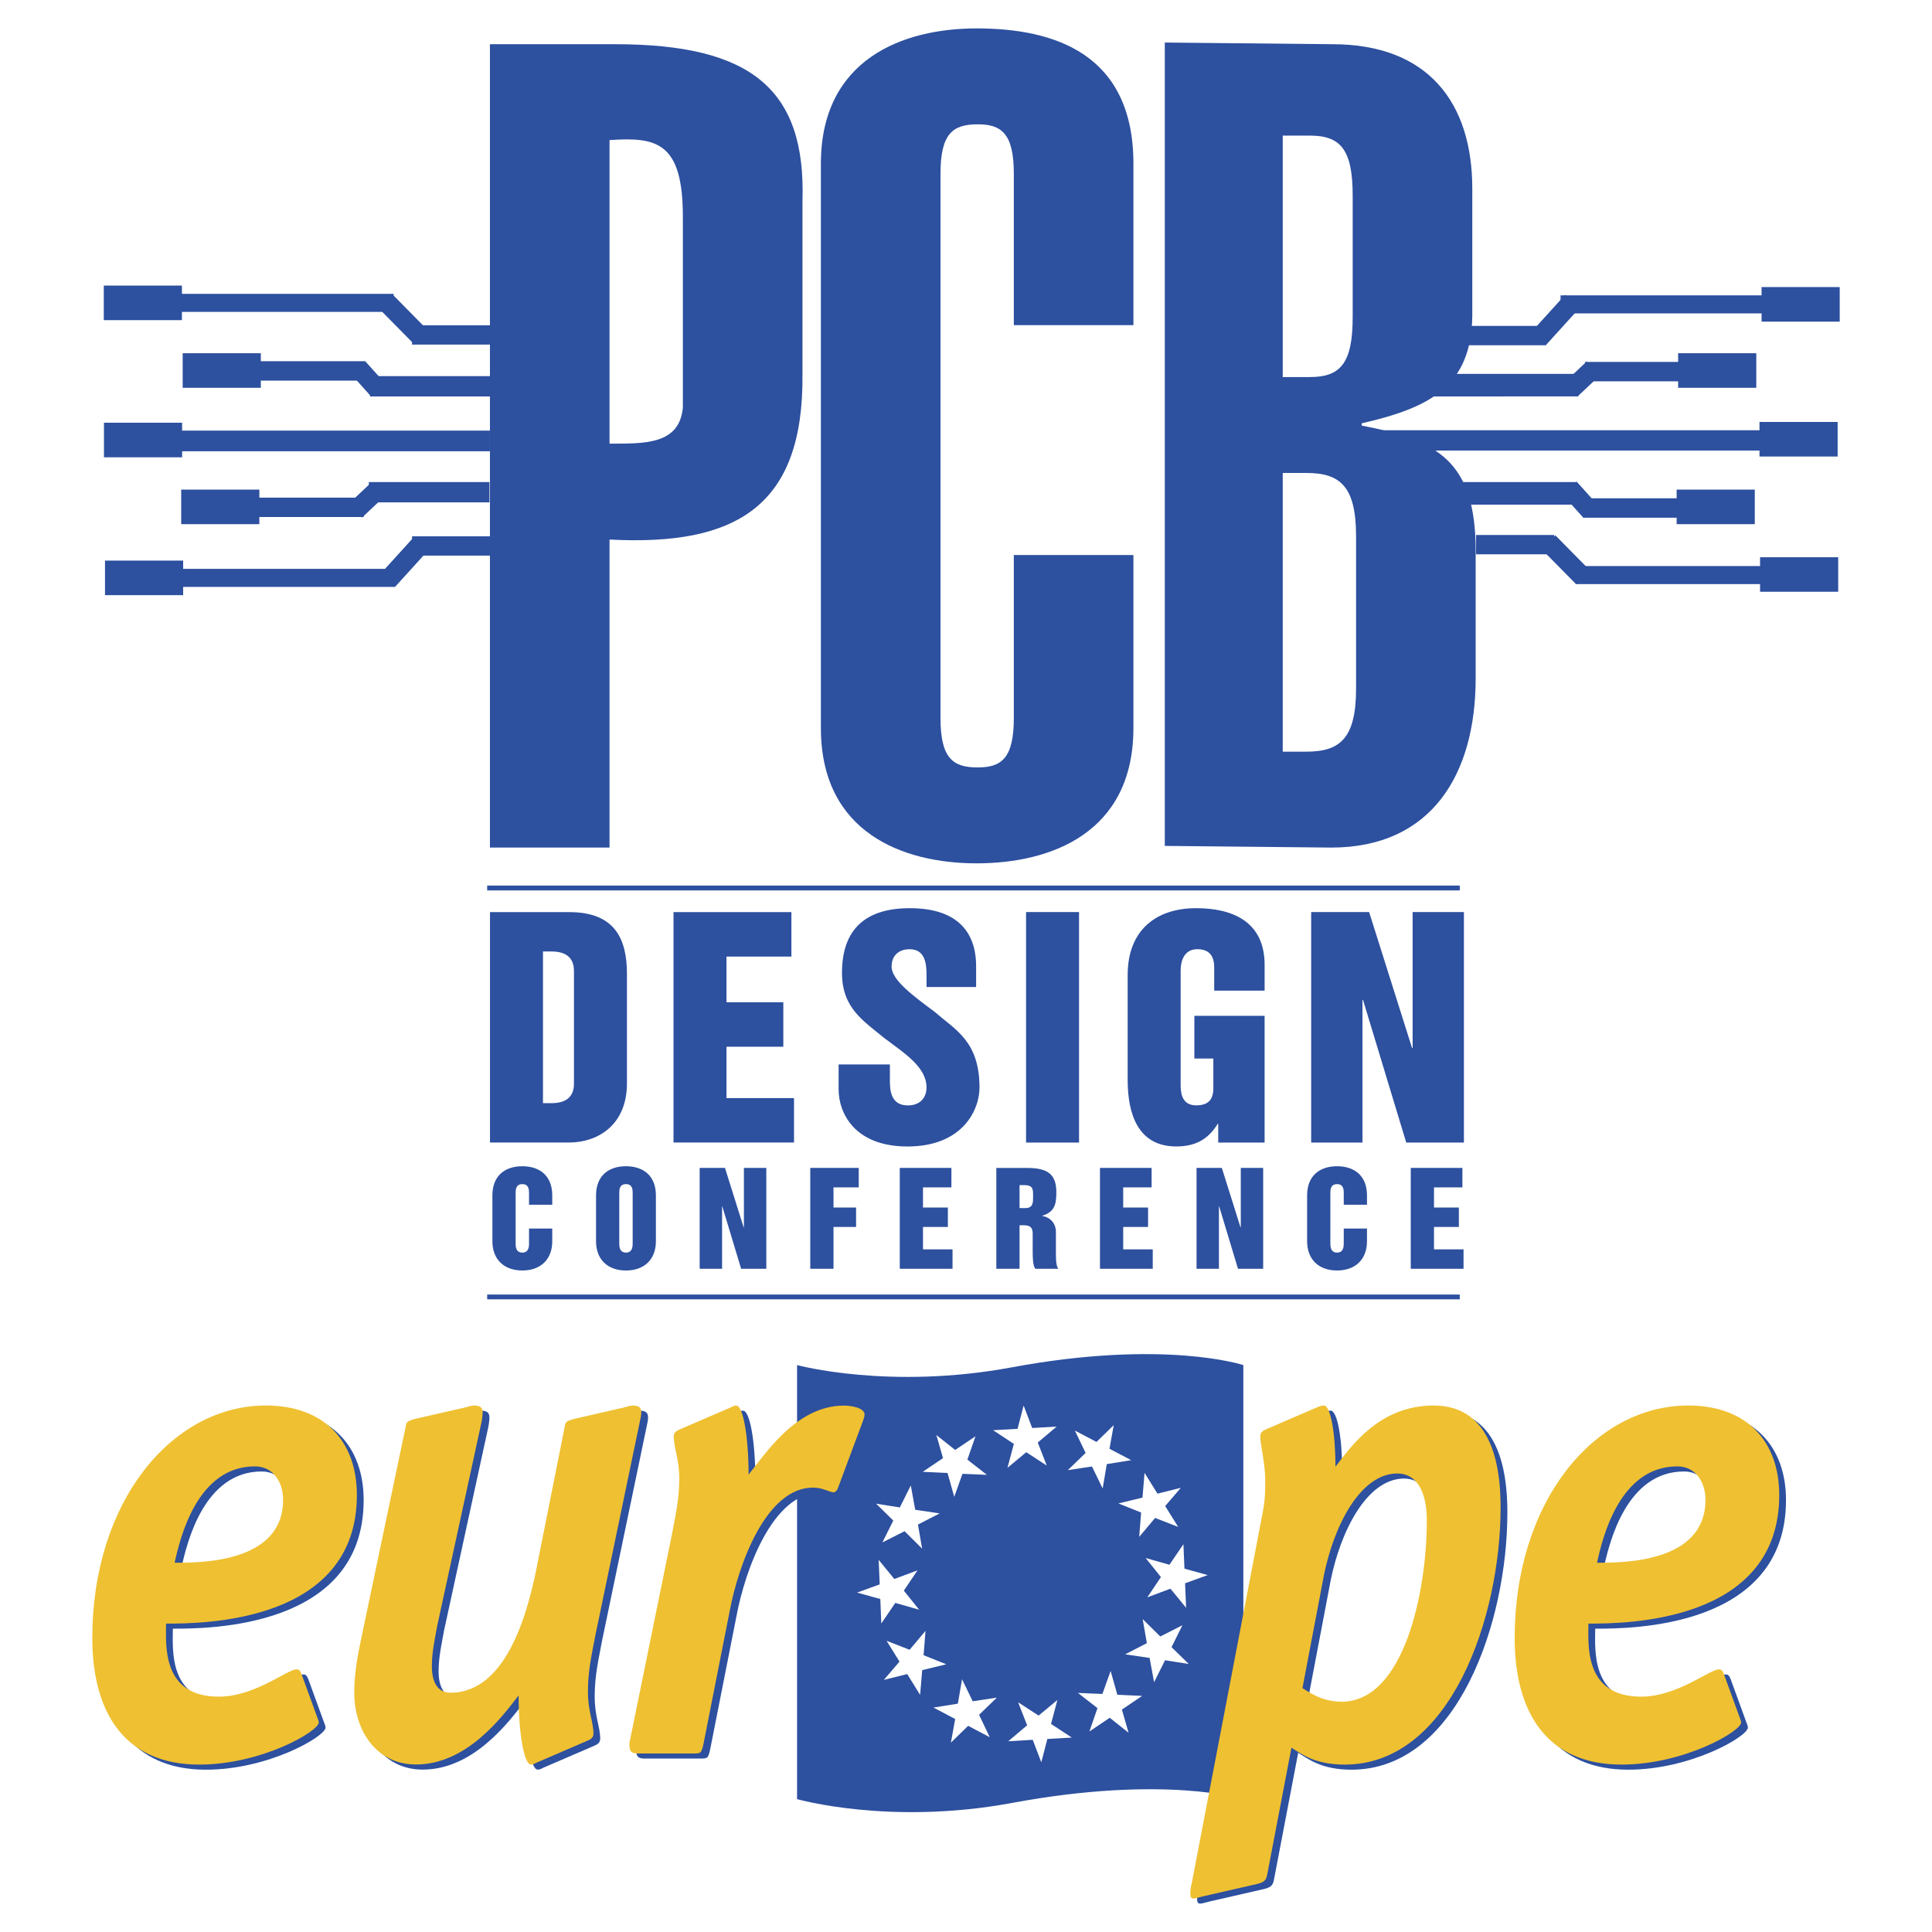 <svg xmlns="http://www.w3.org/2000/svg" width="2500" height="2500" viewBox="0 0 192.756 192.756"><g fill-rule="evenodd" clip-rule="evenodd"><path fill="#fff" d="M0 0h192.756v192.756H0V0z"/><path fill="#2d509f" d="M157.348 48.097v2.249h-15.969v-2.249h15.969zM157.459 37.302v2.249H141.49v-2.249h15.969zM147.268 55.301v-1.926h7.789v1.926h-7.789zM176.127 44.949v-2.024h-38.572v2.024h38.572zM146.48 34.442v-1.926h7.79v1.926h-7.79zM48.881 84.562V4.411h12.495c13.601 0 19.039 4.509 18.687 15.647v17.336c.112 13.059-6.529 17.111-19.25 16.436v30.732H48.881zm11.932-40.301c3.49 0 6.979.112 7.317-3.603V21.634c0-7.43-2.589-7.993-7.317-7.655v30.282zM101.15 32.442V17.356c0-4.052-1.238-4.953-3.604-4.953-2.476 0-3.714.901-3.714 4.953v54.259c0 4.053 1.239 4.953 3.714 4.953 2.365 0 3.604-.9 3.604-4.953v-16.24h11.932v17.253c0 10.469-8.217 13.508-15.646 13.508-7.318 0-15.536-3.039-15.536-13.508V16.343c0-10.469 8.218-13.509 15.536-13.509 7.873 0 15.646 2.596 15.646 13.509v16.099H101.15z"/><path d="M116.211 4.244l16.719.167c9.57 0 13.961 5.854 13.961 14.409v12.721c-.113 6.979-4.166 9.118-11.033 10.694v.225c7.543 1.463 11.369 3.49 11.369 12.496v12.72c0 9.568-4.389 16.886-14.408 16.886l-16.607-.167V4.244h-.001zm11.768 33.375h2.701c3.039 0 4.277-1.351 4.277-5.966V19.495c0-4.615-1.238-5.966-4.277-5.966h-2.701v24.09zm0 37.374h2.363c3.377 0 4.953-1.351 4.953-6.304V53.492c0-4.953-1.576-6.304-4.953-6.304h-2.363v27.805zM17.27 45.024v-2.065h31.609v2.065H17.27z" fill="#2d509f"/><path fill="#2d509f" d="M18.169 45.624v-3.449h-7.796v3.449h7.796zM41.109 34.378v-1.925h7.789v1.925h-7.789zM41.114 55.433v-1.927h7.789v1.927h-7.789z"/><path fill="#2d509f" d="M37.891 30.865l1.388-1.369 3.474 3.523-1.387 1.369-3.475-3.523z"/><path fill="#2d509f" d="M18.02 31.117v-1.799h21.253v1.799H18.02z"/><path fill="#2d509f" d="M18.151 31.942v-3.449h-7.797v3.449h7.797zM39.4 58.568l-1.443-1.31 3.325-3.664 1.444 1.31-3.326 3.664z"/><path fill="#2d509f" d="M18.141 58.555v-1.799h21.254v1.799H18.141z"/><path fill="#2d509f" d="M18.273 59.38v-3.449h-7.797v3.449h7.797zM36.912 39.551v-2.024h12.032v2.024H36.912z"/><path fill="#2d509f" d="M35.017 37.318l1.421-1.278 2.03 2.258-1.421 1.278-2.03-2.258zM26.022 38.689v-3.448h-7.796v3.448h7.796z"/><path fill="#2d509f" d="M23.867 37.977V36.04h12.571v1.937H23.867zM36.799 50.122v-2.025h12.033v2.025H36.799z"/><path fill="#2d509f" d="M36.125 51.633l-1.311-1.39 2.208-2.083 1.312 1.39-2.209 2.083zM25.875 52.295v-3.448h-7.797v3.448h7.797z"/><path fill="#2d509f" d="M23.719 51.583v-1.936h12.572v1.936H23.719zM154.27 34.391l-1.444-1.309 3.324-3.665 1.444 1.311-3.324 3.663z"/><path fill="#2d509f" d="M155.697 31.267v-1.799h21.254v1.799h-21.254z"/><path fill="#2d509f" d="M183.549 32.092v-3.449h-7.797v3.449h7.797zM183.342 45.548V42.1h-7.797v3.448h7.797zM153.791 54.779l1.389-1.368 3.472 3.523-1.386 1.368-3.475-3.523z"/><path fill="#2d509f" d="M157.197 58.274v-1.799h21.252v1.799h-21.252z"/><path fill="#2d509f" d="M183.398 59.042v-3.448h-7.796v3.448h7.796zM157.404 39.545l-1.312-1.39 2.209-2.084 1.312 1.39-2.209 2.084zM155.883 49.332l1.422-1.278 2.029 2.258-1.42 1.277-2.031-2.257z"/><path fill="#2d509f" d="M158.145 38.045v-1.936h12.572v1.936h-12.572zM157.92 51.652v-1.937h12.572v1.937H157.92z"/><path fill="#2d509f" d="M175.225 38.689v-3.448h-7.797v3.448h7.797zM175.076 52.295v-3.448h-7.797v3.448h7.797zM145.641 88.835v-.48H48.606v.48h97.035zM145.641 129.637v-.481H48.606v.481h97.035zM79.523 179.498s9.238 2.648 21.436.383c15.273-2.836 23.09-.383 23.09-.383v-43.303s-7.852-2.609-23.125.229c-12.198 2.266-21.401-.229-21.401-.229v43.303zM26.107 146.809c1.833 0 2.812 1.568 2.812 3.34 0 6.273-8.191 6.273-10.82 6.273.55-2.522 2.262-9.613 8.008-9.613zm4.653 20.726c-.123-.273-.185-.477-.491-.477-.92 0-4.162 2.723-7.768 2.723-5.748 0-5.257-5.244-5.257-7.287 3.484 0 19.037 0 19.037-12.822 0-5.428-3.312-8.936-9.072-8.936-9.415 0-17.325 9.617-17.325 23.189 0 7.551 3.312 12.637 10.662 12.637 6.235 0 11.933-3.322 11.933-4.203 0-.205-.123-.408-.184-.611l-1.535-4.213zM54.252 176.348c-.184.068-.306.205-.612.205-.673 0-1.225-3.07-1.225-6.893-1.669 2.184-5.193 6.893-10.241 6.893-3.962 0-6.157-3.412-6.157-7.166 0-1.762.305-3.59.671-5.283l4.45-21.199c.061-.543.183-.609.854-.812l5.045-1.152c.309-.068.618-.203.928-.203.618 0 .865.203.865.678 0 .271-.062.744-.124 1.016l-4.39 20.184c-.248 1.355-.557 2.709-.557 4.131 0 1.559.557 2.643 1.855 2.643 5.75 0 7.842-8.398 8.76-13.275l2.632-13.207c.062-.543.184-.609.857-.812l5.019-1.152c.306-.068.612-.203.918-.203.612 0 .857.203.857.678 0 .271-.062.541-.122.812l-4.469 21.471c-.306 1.693-.734 3.387-.734 5.555 0 2.045.551 3.002.551 4.23 0 .477-.429.613-.734.75l-4.897 2.111z"/><path d="M70.833 174.635c-.183.746-.244.814-.856.814h-5.692c-.49 0-.796-.135-.796-.678-.061-.205 0-.477.062-.746l4.162-20.42c.306-1.695.734-3.393.734-5.568 0-2.043-.551-2.998-.551-4.225 0-.477.428-.613.734-.75l4.896-2.113c.184-.068.306-.203.612-.203.673 0 1.224 3.066 1.224 6.883 1.652-2.045 4.774-6.883 9.492-6.883.917 0 2.078.271 2.078.885 0 .205-.062.342-.123.545l-2.567 6.885c-.061.135-.245.338-.367.338-.428 0-1.1-.475-2.078-.475-4.706 0-7.456 7.734-8.312 12.279l-2.652 13.432zM132.754 157.713c.977-4.895 3.605-10.197 7.338-10.197 1.896 0 2.938 1.77 2.938 4.691 0 7.068-2.264 18.08-8.504 18.08-2.076 0-3.418-1.086-3.906-1.359l2.134-11.215zm-3.233 17.162c.977.607 2.318 1.688 5.309 1.688 10.592 0 15.561-14.771 15.561-25.646 0-6.789-2.332-10.18-6.686-10.18-5.447 0-8.264 4.137-9.793 6.102 0-3.389-.488-6.102-1.158-6.102-.305 0-.549.135-.732.203l-4.879 2.102c-.305.137-.732.271-.732.746 0 .814.428 2.441.488 4.07 0 .814.062 2.039-.244 3.533l-6.979 36.477c-.061.41-.244 1.027-.244 1.438 0 .344 0 .617.307.617.184 0 .672-.137.918-.205l5.387-1.234c.918-.205.979-.479 1.1-1.164l2.377-12.445zM168.018 146.809c1.834 0 2.812 1.568 2.812 3.34 0 6.273-8.191 6.273-10.82 6.273.551-2.522 2.261-9.613 8.008-9.613zm4.652 20.726c-.123-.273-.184-.477-.49-.477-.92 0-4.162 2.723-7.77 2.723-5.748 0-5.256-5.244-5.256-7.287 3.484 0 19.035 0 19.035-12.822 0-5.428-3.311-8.936-9.072-8.936-9.414 0-17.324 9.617-17.324 23.189 0 7.551 3.312 12.637 10.662 12.637 6.234 0 11.932-3.322 11.932-4.203 0-.205-.121-.408-.184-.611l-1.533-4.213z" fill="#2d509f"/><path fill="#fff" d="M95.297 171.504l-2.165-1.141 2.434-.39.417-2.432 1.064 2.195 2.41-.363-1.777 1.715 1.07 2.236-2.159-1.138-1.72 1.677.426-2.359zM89.744 165.781l-1.291-2.08 2.297.897 1.59-1.889-.193 2.432 2.264.906-2.402.58-.209 2.471-1.286-2.075-2.333.579 1.563-1.821zM87.768 158.074l-.102-2.445 1.56 1.908 2.312-.861-1.362 2.021 1.525 1.903-2.376-.676-1.396 2.049-.101-2.438-2.316-.642 2.256-.819zM89.777 150.396l1.092-2.191.444 2.426 2.441.361-2.17 1.113.417 2.403-1.754-1.738-2.211 1.119 1.088-2.184-1.716-1.682 2.369.373zM95.296 144.664l2.03-1.367-.809 2.328 1.946 1.52-2.437-.102-.821 2.295-.669-2.379-2.476-.115 2.023-1.364-.663-2.31 1.876 1.494zM102.98 142.471l2.444-.139-1.885 1.59.897 2.299-2.043-1.332-1.877 1.554.638-2.386-2.07-1.364 2.436-.138.609-2.326.851 2.242zM110.693 144.543l2.168 1.139-2.435.392-.414 2.432-1.067-2.194-2.41.366 1.777-1.717-1.072-2.234 2.158 1.136 1.721-1.679-.426 2.359zM116.252 150.26l1.293 2.08-2.297-.895-1.59 1.889.192-2.43-2.264-.906 2.4-.582.207-2.469 1.287 2.073 2.334-.581-1.562 1.821zM118.236 157.965l.104 2.447-1.563-1.908-2.31.863 1.359-2.023-1.525-1.901 2.375.674 1.394-2.051.104 2.438 2.316.642-2.254.819zM116.234 165.645l-1.091 2.193-.446-2.426-2.441-.359 2.168-1.115-.42-2.403 1.758 1.738 2.209-1.123-1.086 2.186 1.719 1.68-2.37-.371zM110.719 171.383l-2.03 1.369.807-2.33-1.945-1.516 2.435.1.821-2.297.67 2.377 2.476.115-2.021 1.363.664 2.311-1.877-1.492zM103.037 173.582l-2.443.143 1.883-1.592-.899-2.297 2.043 1.328 1.877-1.555-.637 2.387 2.073 1.361-2.438.141-.605 2.326-.854-2.242z"/><path d="M54.173 94.928h.846c1.429 0 2.246.604 2.246 1.953v11.229c0 1.352-.817 1.953-2.246 1.953h-.846V94.928zm-5.286 19.06h7.911c2.793 0 5.752-1.703 5.752-5.906V97.168c0-3.539-1.235-6.165-5.752-6.165h-7.911v22.985zM67.197 91.002h11.761v4.433h-6.476v4.563h5.671v4.434h-5.671v5.125h6.736v4.431H67.197V91.002zM88.785 106.201v1.697c0 1.238.29 2.389 1.798 2.389 1.218 0 1.856-.775 1.856-1.783 0-2.016-2.118-3.369-4.176-4.906-2.129-1.756-4.257-3.021-4.257-6.533 0-4.523 2.531-6.455 6.763-6.455 4.605 0 6.618 2.249 6.618 5.793v2.072H92.44v-1.238c0-1.151-.173-2.533-1.686-2.533-1.114 0-1.8.663-1.8 1.729 0 1.383 2.229 2.967 4.376 4.58 1.953 1.729 4.395 2.852 4.395 7.49 0 2.219-1.666 5.881-7.186 5.881-5.261 0-6.871-3.316-6.871-5.707v-2.479l5.117.003zM102.371 90.998h5.285v22.996h-5.285V90.998zM112.508 97.275c0-4.504 2.873-6.666 6.828-6.666 3.615 0 6.834 1.326 6.834 5.654v2.57h-5.029v-2.311c0-1.155-.494-1.82-1.688-1.82-1.428 0-1.66 1.387-1.66 2.109v11.377c0 .604 0 2.094 1.543 2.094 1.193 0 1.719-.545 1.719-1.721v-2.951h-1.893v-4.264h7.008v12.646h-4.627v-1.861h-.057c-.957 1.557-2.238 2.25-4.125 2.25-3.791 0-4.854-3.172-4.854-6.65V97.275h.001zM130.816 90.998h5.782l4.281 13.557h.059V90.998h5.117v22.996h-5.754l-4.309-14.219h-.058v14.219h-5.118V90.998zM49.127 119.264c0-1.965 1.259-2.908 2.986-2.908 1.727 0 2.985.943 2.985 2.908v.936h-2.317v-1.137c0-.342 0-.922-.668-.922-.669 0-.669.58-.669.922v4.988c0 .264 0 .922.669.922.668 0 .668-.658.668-.922v-1.479h2.317v1.275c0 1.791-1.146 2.91-2.985 2.91s-2.986-1.119-2.986-2.91v-4.583zM61.785 119.062c0-.342 0-.922.669-.922.668 0 .668.58.668.922v4.988c0 .264 0 .922-.668.922-.669 0-.669-.658-.669-.922v-4.988zm-2.318 4.786c0 1.791 1.146 2.91 2.986 2.91s2.986-1.119 2.986-2.91v-4.584c0-1.965-1.259-2.908-2.986-2.908s-2.986.943-2.986 2.908v4.584zM69.807 116.523h2.524l1.864 5.934h.025v-5.934h2.236v10.065h-2.513l-1.876-6.223h-.025v6.223h-2.235v-10.065zM80.84 116.523h4.837v1.94h-2.519v2.012h2.254v1.939h-2.254v4.174H80.84v-10.065zM89.77 116.523h5.151v1.94h-2.834v2.012h2.481v1.939h-2.481v2.234h2.947v1.94H89.77v-10.065zM101.721 118.238h.451c.9 0 .9.402.9 1.107 0 .656 0 1.186-.787 1.186h-.564v-2.293zm-2.317 8.35h2.316v-4.344h.43c.654 0 .881.252.881.83v1.613c0 .666 0 1.572.264 1.9h2.293c-.266-.328-.24-1.234-.24-1.9v-1.775c0-.844-.527-1.438-1.348-1.6v-.025c1.227-.379 1.391-1.146 1.391-2.332 0-1.812-.869-2.43-2.93-2.43h-3.057v10.063zM109.744 116.523h5.152v1.94h-2.834v2.012h2.481v1.939h-2.481v2.234h2.948v1.94h-5.266v-10.065zM119.379 116.523h2.523l1.866 5.934h.025v-5.934h2.234v10.065h-2.511l-1.877-6.223h-.026v6.223h-2.234v-10.065zM130.412 119.264c0-1.965 1.26-2.908 2.986-2.908s2.986.943 2.986 2.908v.936h-2.318v-1.137c0-.342 0-.922-.668-.922s-.668.58-.668.922v4.988c0 .264 0 .922.668.922s.668-.658.668-.922v-1.479h2.318v1.275c0 1.791-1.146 2.91-2.986 2.91s-2.986-1.119-2.986-2.91v-4.583zM140.752 116.523h5.152v1.94h-2.834v2.012h2.481v1.939h-2.481v2.234h2.948v1.94h-5.266v-10.065z" fill="#2d509f"/><path d="M25.433 146.301c1.834 0 2.812 1.568 2.812 3.342 0 6.273-8.192 6.273-10.821 6.273.551-2.523 2.263-9.615 8.009-9.615zm4.652 20.726c-.123-.271-.184-.477-.491-.477-.92 0-4.162 2.725-7.768 2.725-5.748 0-5.257-5.244-5.257-7.287 3.484 0 19.037 0 19.037-12.822 0-5.43-3.312-8.938-9.072-8.938-9.414 0-17.325 9.619-17.325 23.189 0 7.553 3.313 12.637 10.662 12.637 6.235 0 11.932-3.322 11.932-4.203 0-.203-.122-.406-.184-.609l-1.534-4.215zM53.578 175.842c-.184.068-.306.203-.612.203-.673 0-1.224-3.07-1.224-6.893-1.669 2.184-5.193 6.893-10.241 6.893-3.962 0-6.157-3.412-6.157-7.166 0-1.76.305-3.59.67-5.283l4.45-21.199c.061-.541.183-.609.854-.812l5.044-1.152c.309-.066.619-.203.928-.203.618 0 .865.203.865.678 0 .271-.062.746-.123 1.018l-4.39 20.184c-.247 1.354-.556 2.709-.556 4.131 0 1.557.556 2.641 1.854 2.641 5.75 0 7.842-8.398 8.76-13.275l2.632-13.207c.062-.541.184-.609.857-.812l5.019-1.152c.306-.066.612-.203.918-.203.612 0 .857.203.857.678 0 .271-.062.543-.123.814l-4.468 21.469c-.306 1.693-.734 3.387-.734 5.555 0 2.047.551 3.002.551 4.23 0 .479-.428.615-.734.75l-4.897 2.113zM70.158 174.129c-.184.746-.245.814-.857.814h-5.692c-.49 0-.796-.137-.796-.68-.061-.203 0-.475.062-.746l4.162-20.42c.306-1.695.734-3.391.734-5.566 0-2.045-.551-3-.551-4.227 0-.477.428-.613.734-.75l4.896-2.111c.184-.068.306-.205.612-.205.673 0 1.224 3.066 1.224 6.883 1.653-2.043 4.774-6.883 9.492-6.883.917 0 2.079.273 2.079.887 0 .203-.062.34-.123.545l-2.567 6.883c-.062.137-.245.34-.367.34-.428 0-1.101-.475-2.079-.475-4.706 0-7.456 7.732-8.312 12.279l-2.651 13.432zM132.08 157.205c.975-4.893 3.605-10.195 7.338-10.195 1.896 0 2.938 1.768 2.938 4.691 0 7.068-2.264 18.08-8.506 18.08-2.076 0-3.416-1.088-3.904-1.359l2.134-11.217zm-3.232 17.164c.975.607 2.316 1.686 5.309 1.686 10.592 0 15.559-14.77 15.559-25.646 0-6.789-2.33-10.18-6.686-10.18-5.447 0-8.262 4.137-9.791 6.104 0-3.391-.488-6.104-1.158-6.104-.307 0-.551.137-.732.203l-4.879 2.104c-.305.135-.734.271-.734.744 0 .814.43 2.441.49 4.07 0 .816.061 2.039-.244 3.535l-6.979 36.475c-.061.412-.244 1.027-.244 1.439 0 .342 0 .615.305.615.184 0 .674-.137.918-.205l5.387-1.232c.918-.205.979-.48 1.102-1.166l2.377-12.442zM167.344 146.301c1.832 0 2.811 1.568 2.811 3.342 0 6.273-8.191 6.273-10.818 6.273.548-2.523 2.261-9.615 8.007-9.615zm4.65 20.726c-.121-.271-.184-.477-.49-.477-.92 0-4.16 2.725-7.768 2.725-5.748 0-5.258-5.244-5.258-7.287 3.484 0 19.037 0 19.037-12.822 0-5.43-3.312-8.938-9.072-8.938-9.414 0-17.324 9.619-17.324 23.189 0 7.553 3.312 12.637 10.66 12.637 6.236 0 11.934-3.322 11.934-4.203 0-.203-.123-.406-.184-.609l-1.535-4.215z" fill="#efc031"/></g></svg>